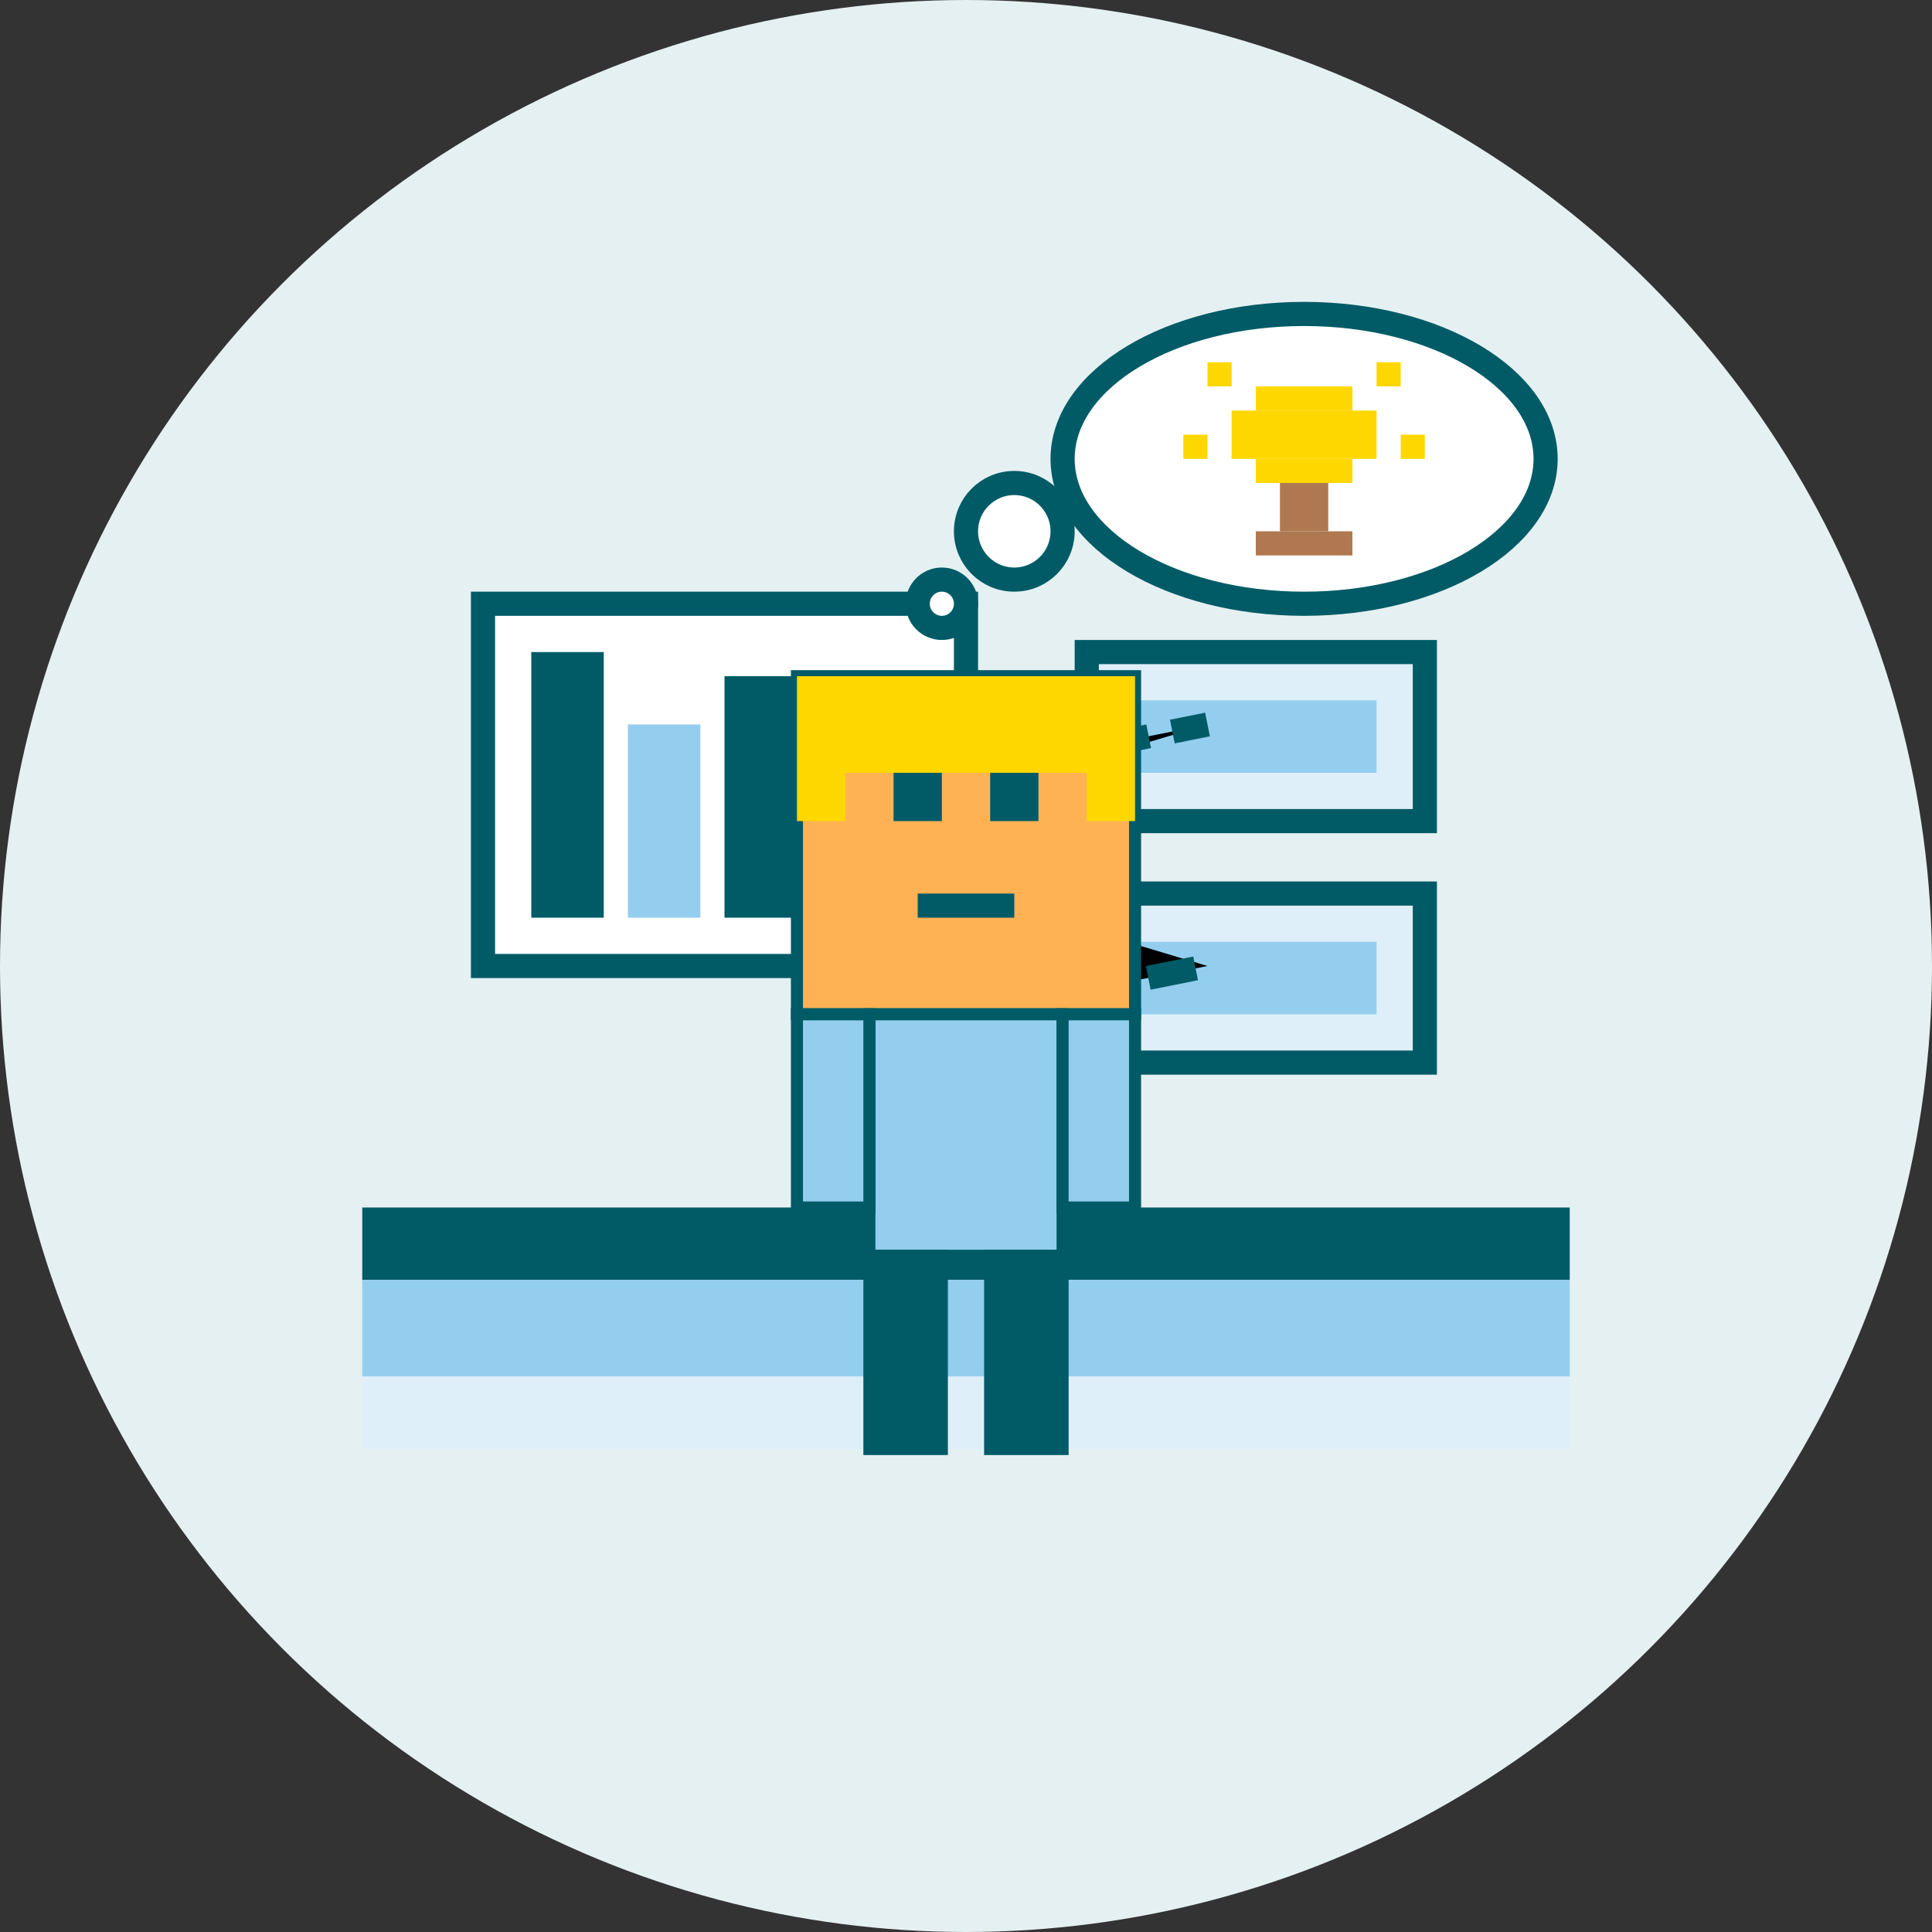 <?xml version="1.0" encoding="UTF-8"?>
<svg xmlns="http://www.w3.org/2000/svg" width="80" height="80" viewBox="0 0 80 80">
    <rect x="0" y="0" width="80" height="80" fill="#333333" stroke="none"/>
    <!-- Circular background -->
    <circle cx="40" cy="40" r="40" fill="#E5F0F2"/>

    <!-- 8-bit Analyst Scene -->
    <g transform="translate(15, 15)">
        <!-- 8-bit Background Platform -->
        <rect x="0" y="35" width="50" height="3" fill="#005B66"/>
        <rect x="0" y="38" width="50" height="4" fill="#94CEEF"/>
        <rect x="0" y="42" width="50" height="3" fill="#DEEFFA"/>

        <!-- 8-bit Chart/Screen in Background -->
        <rect x="5" y="10" width="20" height="15" fill="#FFFFFF" stroke="#005B66" stroke-width="1"/>

        <!-- Chart Content - Bar chart -->
        <rect x="7" y="12" width="3" height="11" fill="#005B66"/>
        <rect x="11" y="15" width="3" height="8" fill="#94CEEF"/>
        <rect x="15" y="13" width="3" height="10" fill="#005B66"/>
        <rect x="19" y="17" width="3" height="6" fill="#94CEEF"/>

        <!-- 8-bit Data Points/Storage Units -->
        <rect x="30" y="12" width="14" height="7" fill="#DEEFFA" stroke="#005B66" stroke-width="1"/>
        <rect x="32" y="14" width="10" height="3" fill="#94CEEF"/>

        <rect x="30" y="22" width="14" height="7" fill="#DEEFFA" stroke="#005B66" stroke-width="1"/>
        <rect x="32" y="24" width="10" height="3" fill="#94CEEF"/>

        <!-- Data Connection Lines -->
        <polyline points="25,18 30,16 35,15" stroke="#005B66" stroke-width="1" stroke-dasharray="2,1"/>
        <polyline points="25,22 30,26 35,25" stroke="#005B66" stroke-width="1" stroke-dasharray="2,1"/>

        <!-- 8-bit Character - Pixel Analyst -->
        <g id="pixel-analyst" transform="translate(18, 13)">
            <!-- Character base - enlarged for better visibility -->
            <rect x="0" y="0" width="14" height="14" fill="#FFB254" stroke="#005B66" stroke-width="0.5" />

            <!-- Blonde hair -->
            <rect x="0" y="0" width="14" height="4" fill="#FFD700" stroke="none" />
            <!-- Side hair tufts -->
            <rect x="0" y="4" width="2" height="2" fill="#FFD700" stroke="none" />
            <rect x="12" y="4" width="2" height="2" fill="#FFD700" stroke="none" />

            <!-- Left eye -->
            <rect x="4" y="4" width="2" height="2" fill="#005B66" />
            <!-- Right eye -->
            <rect x="8" y="4" width="2" height="2" fill="#005B66" />
            <!-- Mouth -->
            <rect x="5" y="9" width="4" height="1" fill="#005B66" />

            <!-- Body -->
            <rect x="3" y="14" width="8" height="10" fill="#94CEEF" stroke="#005B66" stroke-width="0.5" />

            <!-- Arms -->
            <rect x="0" y="14" width="3" height="8" fill="#94CEEF" stroke="#005B66" stroke-width="0.5" />
            <rect x="11" y="14" width="3" height="8" fill="#94CEEF" stroke="#005B66" stroke-width="0.5" />

            <!-- Legs -->
            <rect x="3" y="24" width="3" height="8" fill="#005B66" stroke="#005B66" stroke-width="0.5" />
            <rect x="8" y="24" width="3" height="8" fill="#005B66" stroke="#005B66" stroke-width="0.5" />
        </g>

        <!-- Thought Bubble with Insights - moved further away -->
        <g id="thought-bubble">
            <ellipse cx="39" cy="4" rx="10" ry="6" fill="#FFFFFF" stroke="#005B66" stroke-width="1"/>
            <circle cx="27" cy="7" r="2" fill="#FFFFFF" stroke="#005B66" stroke-width="1"/>
            <circle cx="24" cy="10" r="1" fill="#FFFFFF" stroke="#005B66" stroke-width="1"/>

            <!-- 8-bit Light Bulb -->
            <g id="light-bulb">
                <!-- Bulb top (rounded) -->
                <rect x="37" y="1" width="4" height="1" fill="#FFD700" />
                <rect x="36" y="2" width="6" height="2" fill="#FFD700" />
                <rect x="37" y="4" width="4" height="1" fill="#FFD700" />

                <!-- Bulb base -->
                <rect x="38" y="5" width="2" height="2" fill="#B07850" />
                <rect x="37" y="7" width="4" height="1" fill="#B07850" />

                <!-- Light rays -->
                <rect x="35" y="0" width="1" height="1" fill="#FFD700" />
                <rect x="42" y="0" width="1" height="1" fill="#FFD700" />
                <rect x="34" y="3" width="1" height="1" fill="#FFD700" />
                <rect x="43" y="3" width="1" height="1" fill="#FFD700" />
            </g>
        </g>
    </g>
</svg> 